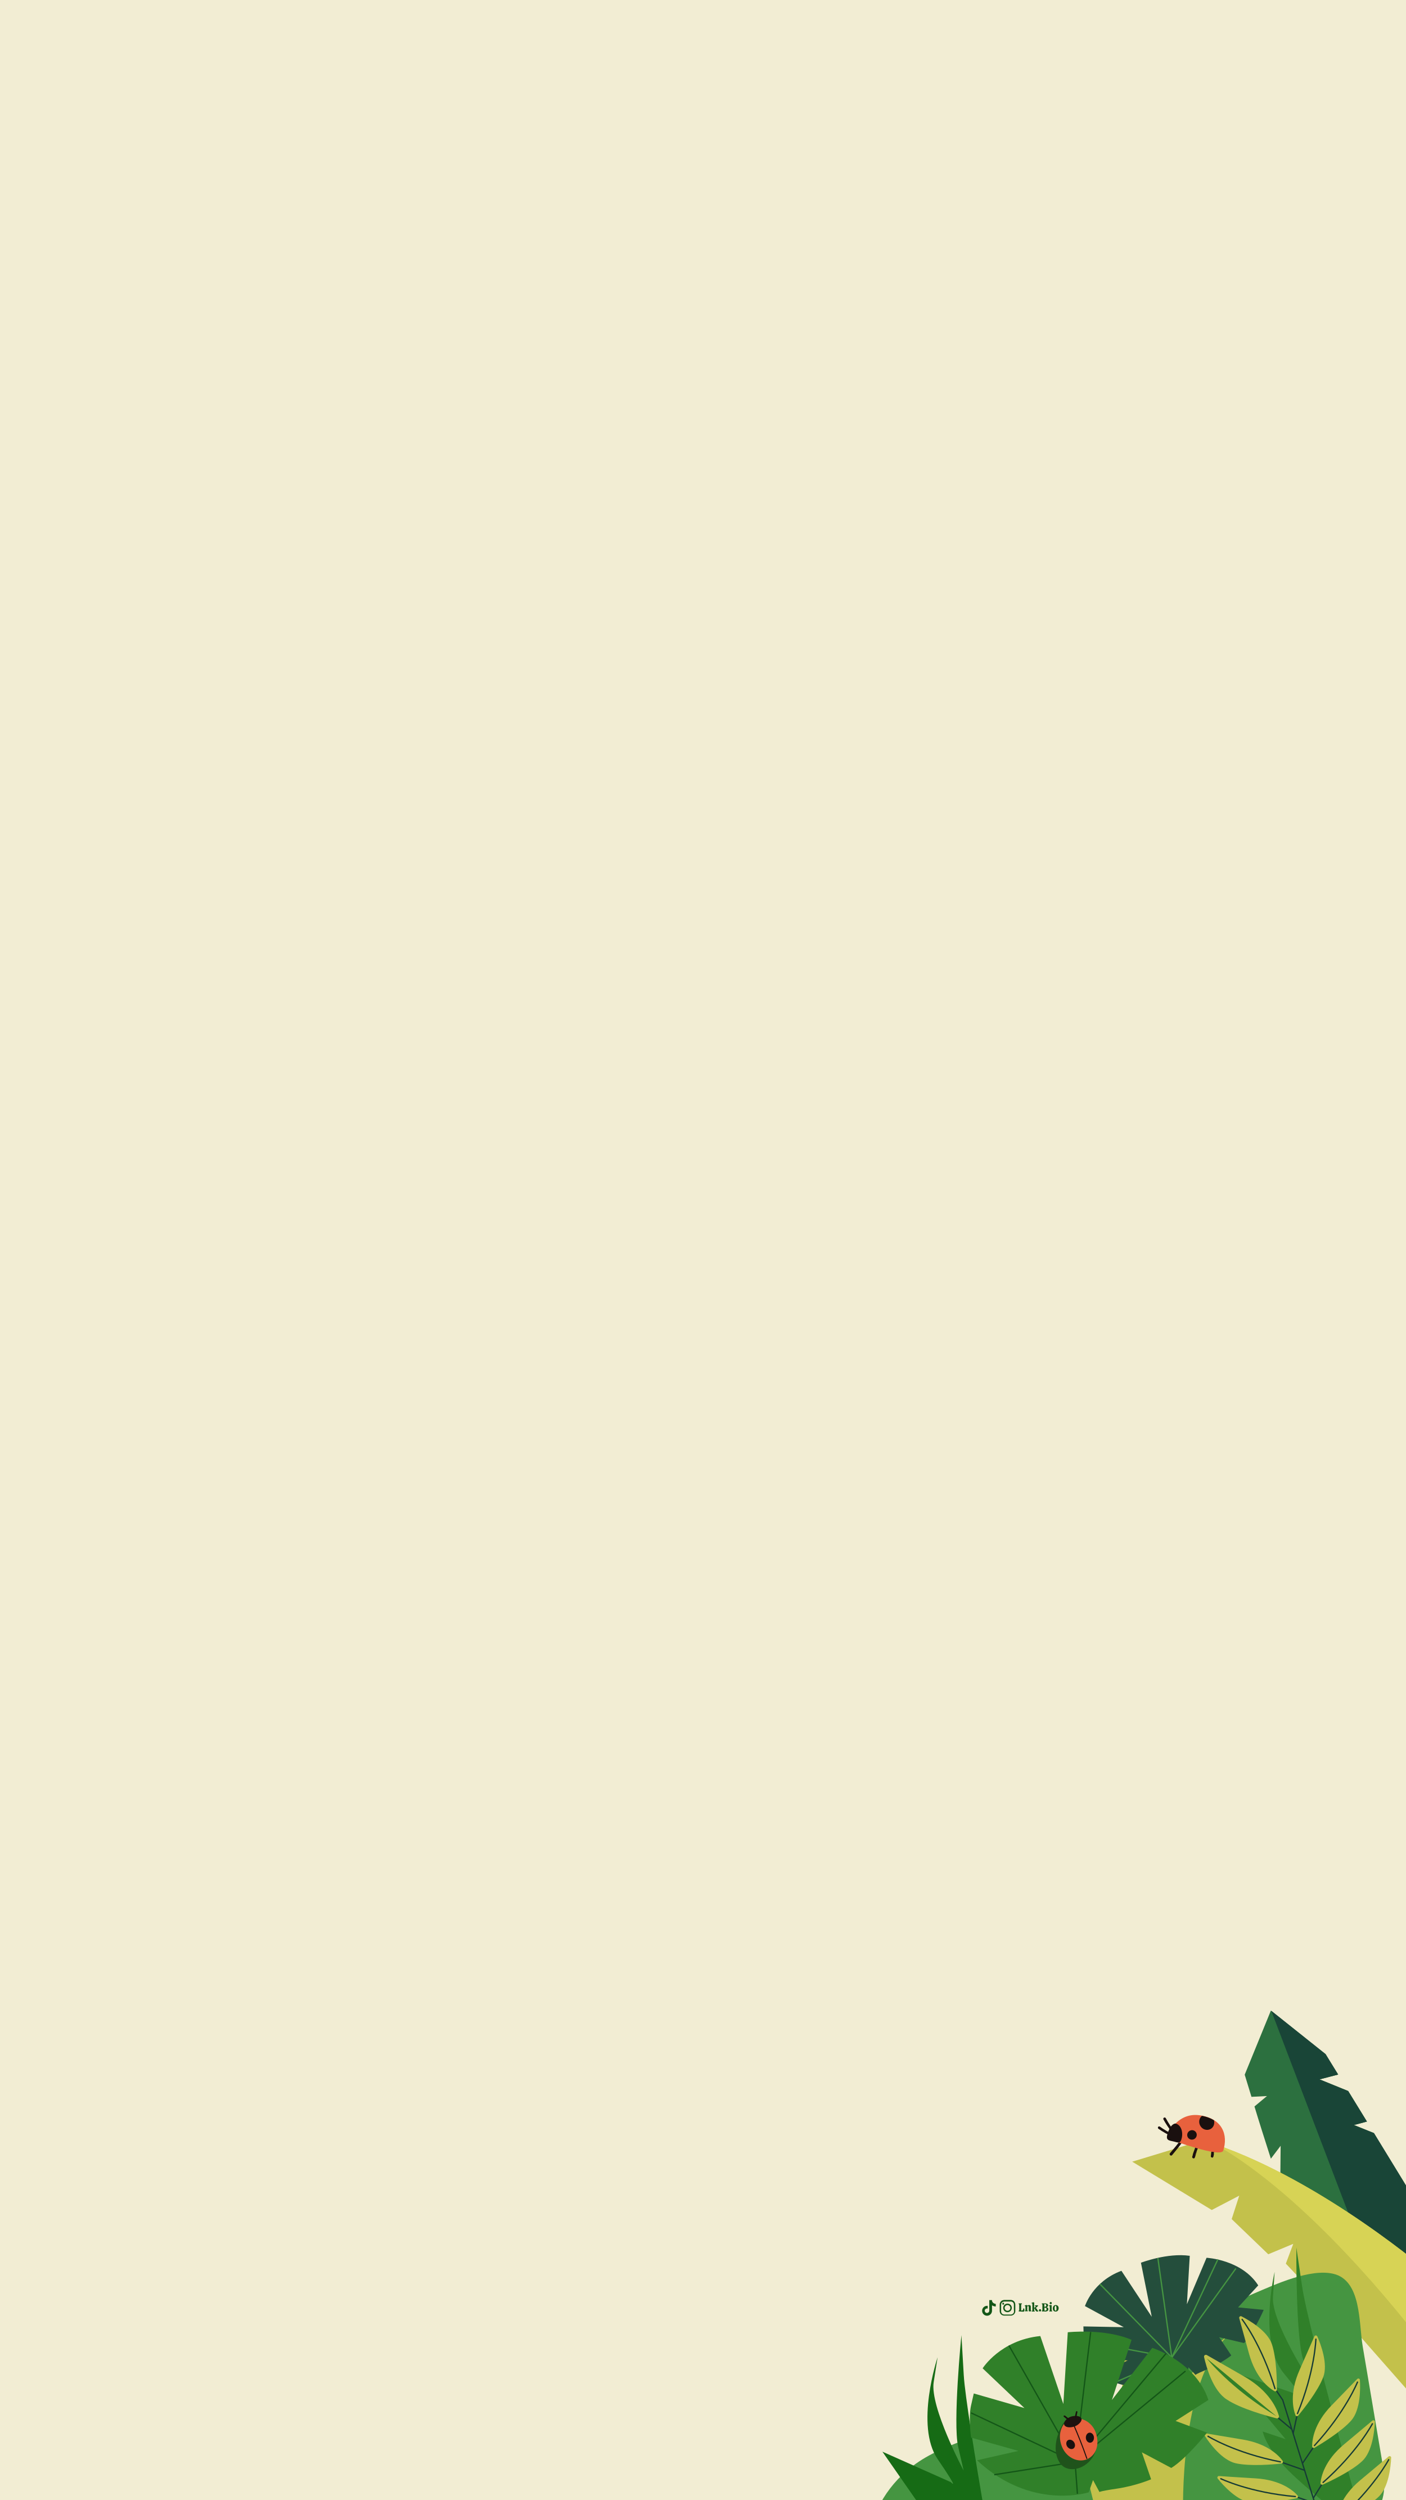 <?xml version="1.0" encoding="utf-8"?>
<!-- Generator: Adobe Illustrator 27.0.0, SVG Export Plug-In . SVG Version: 6.00 Build 0)  -->
<svg version="1.1" id="Layer_2_00000027569001332308134850000012617828808909760399_"
	 xmlns="http://www.w3.org/2000/svg" xmlns:xlink="http://www.w3.org/1999/xlink" x="0px" y="0px" viewBox="0 0 1080 1920"
	 style="enable-background:new 0 0 1080 1920;" xml:space="preserve">
<style type="text/css">
	.st0{clip-path:url(#XMLID_00000070840777871251918640000007451320527466713017_);}
	.st1{fill:#2C703F;}
	.st2{fill:#194537;}
	.st3{fill:#C3C14B;}
	.st4{fill:#D7D355;}
	.st5{fill:#459541;}
	.st6{fill:#308029;}
	.st7{fill:#166B15;}
	.st8{fill:#244E3C;}
	.st9{fill:none;stroke:#459541;stroke-miterlimit:10;}
	.st10{fill:none;stroke:#163B36;stroke-miterlimit:10;}
	.st11{fill:none;stroke:#135617;stroke-miterlimit:10;}
	.st12{fill-rule:evenodd;clip-rule:evenodd;fill:#1A100F;}
	.st13{fill:#1A100F;}
	.st14{fill-rule:evenodd;clip-rule:evenodd;fill:#E8613D;}
	.st15{fill-rule:evenodd;clip-rule:evenodd;fill:#1F531B;}
	.st16{fill-rule:evenodd;clip-rule:evenodd;fill:#1D1310;}
	.st17{fill:#135617;}
</style>
<g>
	<defs>
		<rect id="XMLID_00000171721823011696456990000009981967229524797850_" width="1080" height="1920"/>
	</defs>
	<use xlink:href="#XMLID_00000171721823011696456990000009981967229524797850_"  style="overflow:visible;fill:#F2EDD3;"/>
	<clipPath id="XMLID_00000170971764709906703600000010073370195367914883_">
		<use xlink:href="#XMLID_00000171721823011696456990000009981967229524797850_"  style="overflow:visible;"/>
	</clipPath>
	<g style="clip-path:url(#XMLID_00000170971764709906703600000010073370195367914883_);">
		<g>
			<g>
				<g>
					<path class="st1" d="M1027.9,1593.1l-14.3,3.7l22,8.9l14.4,23.5l-10,2.6l15.3,6.3l47.7,77.9l-12.7,69.1l-20.6,4.3l-41.1,8.6
						c-12.8-22.1-32.9-79.9-48.6-128.6l3.5-0.9l0.2-20.7l-7.5,9.9c-4.9-15.3-9.3-29.1-12.6-40.1l9.6-8l-11.9,0.6
						c-3.2-10.6-5.2-17-5.2-17l20.1-49.2l41.8,33.4L1027.9,1593.1z"/>
					<polygon class="st2" points="1027.9,1593.1 1013.6,1596.8 1035.6,1605.8 1050,1629.2 1040,1631.9 1055.4,1638 1103.1,1716 
						1090.4,1785.1 1069.9,1789.3 976.5,1544.1 1018.3,1577.4 					"/>
				</g>
				<g>
					<path class="st3" d="M930.8,1697.1l21.1-11l-5.8,18l28.1,27l19.2-8l-5.7,15.2l32.7,34.6l17.2-9.2l-3.4,18.4l56.2,63.9l3.6-44.7
						l4.5-55.5c0,0-81.9-70.6-165.1-99.1c-3.2-1.1-6.4-2.1-9.7-3.1l-54,16.4L930.8,1697.1z"/>
					<path class="st4" d="M933.4,1646.6c71.7,40.8,143.5,132,160.6,154.6l4.5-55.5C1098.6,1745.7,1016.7,1675.1,933.4,1646.6z"/>
				</g>
				<path class="st5" d="M910.8,1799.7c-8.4,11.2-14.6,24.5-25.7,33c-18.1,13.8-43.2,11-65.6,14.7c-13.1,2.2-25.6,6.8-38.1,11.4
					c-11.5,4.2-23,8.5-34.5,12.7c-15.1,5.6-30.4,11.2-43.5,20.5c-19.9,14-34.1,36.3-36.7,60.4c114.3-19.2,231-23.5,346.4-13
					c15.1,1.4,32.5,2.1,42.7-9c9.9-10.8,8.1-27.5,5.6-41.9c-4.9-29-9.8-57.9-14.7-86.9c-3-17.6-0.8-50.4-22.5-55.5
					c-17.9-4.2-44.7,8.2-60.7,15C943.4,1769.7,923.9,1781.8,910.8,1799.7z"/>
				<path class="st6" d="M1049.2,1947.8c0,0-44.4-160.8-48.9-191.3s-4.5-30.5-4.5-30.5s-0.6,67.7,5.1,85.6
					c5.8,17.9,5.8,17.9,5.8,17.9s-30.2-46.3-28.9-65.6c1.3-19.3,1.3-19.3,1.3-19.3s-12.9,53.8,7.1,78s11.6,16.6,11.6,16.6
					l-54.5-18.8l44.2,52.7l-17.6-5.9c0,0,2.8,14.2,22.7,32.9C1012.5,1918.8,1049.2,1947.8,1049.2,1947.8z"/>
				<path class="st7" d="M772,2018.9c0,0-29.9-164.1-31.7-194.9s-1.8-30.8-1.8-30.8s-6.7,67.4-2.5,85.7s4.2,18.3,4.2,18.3
					s-26-48.8-23-67.9s3-19.1,3-19.1s-17.6,52.5,0.1,78.3c17.7,25.9,10.1,17.6,10.1,17.6l-52.6-23.4l39.3,56.4l-17-7.5
					c0,0,1.5,14.4,19.7,34.8S772,2018.9,772,2018.9z"/>
				<path class="st3" d="M908.8,1930.5c0,0-3.4-102,34.7-137.1c0,0-37.6,25.3-47.1,73.9c0,0,0.7-29.1-9.1-46.1
					c0,0-7.2,21.1-4.8,27.6c0,0-20.3-37.3-16.9-46.6c0,0-5.1,15.4-3.3,46.6c1.9,31.2,1.9,31.2,1.9,31.2s-21-20.4-31.9-44.9
					s-10.9-24.5-10.9-24.5s4.2,62.8,9,75.8c4.8,12.9,14.7,56.8,14.7,56.8l65.4-10.5"/>
				<g>
					<path class="st8" d="M844,1824.1l22.2-11.5l-29-0.5c0,0-4.6-11-4.8-18.3s-0.2-7.3-0.2-7.3l31,0.6l-29.8-16.2
						c0,0,5.8-18.8,28-27.1l23.3,35.3l-8.3-41.5c0,0,20.3-7.8,37.5-5.3l-2.2,37.2l15.1-35.7c0,0,26.9,1.3,39.7,21.2l-15.5,16.9
						l19.7,1.9c0,0-7.7,17.8-15.1,25.5l-19.1-4.5l9.3,14c0,0-7.6,6-18.2,10.5s-9.2,4.5-9.2,4.5l-5.5-5.9l-0.6,7.6
						C912.2,1825.7,882.4,1844.8,844,1824.1z"/>
					<polyline class="st9" points="833.5,1798 900.1,1810.4 844.9,1754 					"/>
					<polyline class="st9" points="889.4,1734 900.1,1810.4 949.3,1742 					"/>
					<polyline class="st9" points="935.5,1735 900.1,1810.4 856,1829.7 					"/>
					<line class="st9" x1="906.1" y1="1828.1" x2="900.1" y2="1810.4"/>
				</g>
				<g>
					<g>
						<g>
							<line class="st10" x1="1018.2" y1="1948.4" x2="1028.7" y2="1934"/>
							<g>
								<path class="st3" d="M1028.6,1935.5c-0.9,0.4-1.8-0.3-1.8-1.2c0.5-4.8,3.1-17.2,18.1-29.7c12.5-10.4,18.8-15.8,21.7-18.2
									c0.8-0.7,2.1-0.1,2,1c-0.3,6.5-1.8,22.7-9.8,30.1C1050.6,1925.3,1034.1,1933.1,1028.6,1935.5z"/>
								<path class="st10" d="M1066.9,1888.5c0,0-11.5,22-38.4,45.7"/>
							</g>
						</g>
						<g>
							<line class="st10" x1="1008.7" y1="1918.5" x2="1016.2" y2="1906.4"/>
							<g>
								<path class="st3" d="M1016.1,1908c-0.9,0.4-1.8-0.3-1.8-1.2c0.5-4.8,3.1-17.2,18.1-29.7c12.5-10.4,18.8-15.8,21.7-18.2
									c0.8-0.7,2.1-0.1,2,1c-0.3,6.5-1.8,22.7-9.8,30.1C1038.1,1897.7,1021.6,1905.5,1016.1,1908z"/>
								<path class="st10" d="M1054.4,1860.9c0,0-11.5,22-38.4,45.7"/>
							</g>
						</g>
						<g>
							<line class="st10" x1="1000.6" y1="1891.5" x2="1009.7" y2="1878.1"/>
							<g>
								<path class="st3" d="M1009.8,1879.7c-0.8,0.5-1.9-0.1-1.9-1.1c0-4.8,1.3-17.4,14.9-31.4c11.3-11.7,17.1-17.6,19.7-20.3
									c0.8-0.8,2.1-0.3,2.1,0.8c0.4,6.5,0.5,22.8-6.6,31C1030.5,1867.2,1015,1876.6,1009.8,1879.7z"/>
								<path class="st10" d="M1042.9,1828.9c0,0-9.1,23-33.5,49.4"/>
							</g>
						</g>
						<g>
							<line class="st10" x1="993.3" y1="1868.8" x2="996.6" y2="1853.5"/>
							<g>
								<path class="st3" d="M997.2,1855c-0.6,0.7-1.8,0.6-2.1-0.3c-1.7-4.5-4.8-16.8,3.1-34.6c6.6-14.9,9.9-22.4,11.4-25.9
									c0.4-1,1.8-1,2.3,0c2.6,6,8.4,21.2,4.5,31.3C1012.4,1836.1,1001.1,1850.3,997.2,1855z"/>
								<path class="st10" d="M1010.8,1795.9c0,0-0.6,24.8-14.3,57.9"/>
							</g>
						</g>
						<g>
							<polyline class="st10" points="979.4,1834.3 985.3,1843 1020.8,1957 							"/>
							<g>
								<path class="st3" d="M980.8,1835.1c0,1-1,1.6-1.9,1.1c-4.2-2.4-14.3-10-19.5-28.8c-4.3-15.6-6.5-23.6-7.5-27.2
									c-0.3-1,0.8-1.9,1.8-1.4c5.8,3,19.9,11.1,23.3,21.4C980.6,1810.9,980.9,1829,980.8,1835.1z"/>
								<path class="st10" d="M953.9,1780.8c0,0,15.2,19.5,25.6,53.9"/>
							</g>
						</g>
					</g>
					<g>
						<g>
							<line class="st10" x1="1018.9" y1="1950.7" x2="1001.3" y2="1946.8"/>
							<g>
								<path class="st3" d="M1002.3,1948c0.9-0.2,1.3-1.3,0.7-2c-3.2-3.6-12.7-12-32.2-13.2c-16.2-1-24.5-1.5-28.2-1.8
									c-1.1-0.1-1.7,1.2-1,2c4.1,5.1,14.9,17.2,25.7,18.4C978.6,1952.8,996.4,1949.3,1002.3,1948z"/>
								<path class="st10" d="M943.6,1932.9c0,0,22.3,10.9,58,13.9"/>
							</g>
						</g>
						<g>
							<line class="st10" x1="1010" y1="1922.3" x2="995.1" y2="1917.2"/>
							<g>
								<path class="st3" d="M996.1,1918.4c0.9-0.2,1.3-1.3,0.7-2c-3.2-3.6-12.7-12-32.2-13.2c-16.2-1-24.5-1.5-28.2-1.8
									c-1.1-0.1-1.7,1.2-1,2c4.1,5.1,14.9,17.2,25.7,18.4C972.3,1923.2,990.2,1919.7,996.1,1918.4z"/>
								<path class="st10" d="M937.4,1903.3c0,0,22.3,10.9,58,13.9"/>
							</g>
						</g>
						<g>
							<line class="st10" x1="1002.4" y1="1897.1" x2="983.5" y2="1890.5"/>
							<g>
								<path class="st3" d="M984.4,1891.8c0.9-0.1,1.4-1.2,0.9-2c-2.8-3.9-11.4-13.2-30.6-16.4c-16-2.7-24.2-4-27.9-4.7
									c-1.1-0.2-1.8,1-1.3,1.9c3.5,5.5,13.1,18.6,23.7,21C960.3,1894.1,978.4,1892.5,984.4,1891.8z"/>
								<path class="st10" d="M927.6,1870.7c0,0,21,13.1,56.3,19.9"/>
							</g>
						</g>
						<g>
							<line class="st10" x1="992.3" y1="1865.5" x2="980.2" y2="1855.4"/>
							<g>
								<path class="st3" d="M980.6,1857.1c1.1,0.3,2.1-0.7,1.8-1.8c-1.5-5.4-7.1-19.1-26.8-30.4c-16.4-9.4-24.8-14.2-28.6-16.4
									c-1.1-0.6-2.4,0.3-2.1,1.6c1.7,7.4,6.7,25.7,17.4,32.5C953.3,1849.9,973.8,1855.4,980.6,1857.1z"/>
								<path class="st6" d="M980.5,1855.5c-35.8-21.6-53.5-44.4-53.5-44.4"/>
							</g>
						</g>
					</g>
				</g>
				<g>
					<path class="st6" d="M750.5,1889.3l31.8-7.2l-36.4-10.2c0,0-2.1-15.5,0-24.7s2.1-9.2,2.1-9.2l38.9,11.2l-32.1-30.5
						c0,0,13.6-21.7,44.3-24.8l17.7,52.2l3.4-55.1c0,0,28.2-3.1,49,5.8l-15.1,46.2l31-40c0,0,33.5,10.6,43.1,40l-25.2,16.1l24.2,9
						c0,0-15.7,19.8-27.5,27.1l-22.6-12l7.1,20.7c0,0-11.5,5-26.4,7.2s-13.2,2.7-13.2,2.7l-5-9.3l-3.3,9.4
						C836.1,1914,792,1928.1,750.5,1889.3z"/>
					<polyline class="st11" points="745.9,1852.9 825.8,1890.6 775,1801.2 					"/>
					<polyline class="st11" points="837.8,1790.8 825.8,1890.6 910.6,1820.8 					"/>
					<polyline class="st11" points="895.6,1807.4 825.8,1890.6 763.7,1900.4 					"/>
					<line class="st11" x1="827.6" y1="1915" x2="825.8" y2="1890.6"/>
				</g>
			</g>
			<g>
				<g xmlns:vectornator="http://vectornator.io">
					<g xmlns:vectornator="http://vectornator.io" vectornator:blendMode="multiply">
						<path xmlns:vectornator="http://vectornator.io" class="st12" d="M908.4,1642.8c-2.5,4.1-5.8,7.7-8.8,11.4"/>
						<path xmlns:vectornator="http://vectornator.io" class="st13" d="M899.7,1655.3c0.3,0,0.5-0.2,0.7-0.4
							c3.1-3.8,6.3-7.4,8.8-11.6c0.3-0.5,0.2-1.1-0.3-1.4s-1.1-0.2-1.4,0.3c-2.5,4.1-5.7,7.6-8.8,11.3c-0.4,0.4-0.3,1.1,0.1,1.5
							C899.2,1655.3,899.4,1655.4,899.7,1655.3z"/>
					</g>
					<g xmlns:vectornator="http://vectornator.io" vectornator:blendMode="multiply">
						<path xmlns:vectornator="http://vectornator.io" class="st12" d="M916.9,1656.5c0.8-2.9,1.9-5.6,2.9-8.4"/>
						<path xmlns:vectornator="http://vectornator.io" class="st13" d="M917.3,1657.4c0.2-0.1,0.4-0.3,0.5-0.6
							c1.5-4.2,1.8-5.1,1.4-4.2c-0.3,0.9-0.7,1.9-1.1,2.8c-0.2,0.4,0.3-0.9,0.4-1.4c0.3-0.8,0.7-1.9,1-2.7c0.2-0.5,0.7-1.8,0.5-1.4
							c-0.3,0.9,0,0,0.5-1.4c0.1-0.3,0.1-0.6,0-0.8c-0.1-0.2-0.3-0.5-0.6-0.6s-0.6-0.1-0.8,0s-0.4,0.3-0.5,0.6
							c-1.4,4.2-1.7,5.2-1.4,4.2c0.3-0.9,0.6-1.9,0.9-2.8c0.1-0.5-0.3,0.9-0.5,1.4c-0.3,0.9-0.7,1.9-1,2.8c-0.2,0.5-0.6,1.9-0.4,1.4
							c0.4-0.9,0,0-0.4,1.5c-0.1,0.3,0,0.5,0.1,0.7s0.3,0.4,0.6,0.5C916.9,1657.6,917.1,1657.5,917.3,1657.4z"/>
					</g>
					<g xmlns:vectornator="http://vectornator.io" vectornator:blendMode="multiply">
						<path xmlns:vectornator="http://vectornator.io" class="st12" d="M931.1,1656c0.2-1.9,0.3-3.7,1-5.5"/>
						<path xmlns:vectornator="http://vectornator.io" class="st13" d="M931.7,1656.7c0.2-0.2,0.3-0.4,0.4-0.7
							c0.5-2.6,0.6-2.9,0.5-2.6s-0.3,1.1-0.3,0.8c0-0.6,0.1-1.2,0.3-1.7c0.1-0.3,0,0,0.5-1.7c0.1-0.3,0-0.6-0.1-0.8
							c-0.1-0.2-0.3-0.4-0.6-0.5s-0.5,0-0.8,0.1c-0.2,0.1-0.4,0.3-0.5,0.6c-0.5,2.8-0.6,3.1-0.5,2.8c0-0.3,0.1-1.3,0-1
							c-0.2,0.6-0.3,1.3-0.3,1.9c0,0.3,0,0-0.2,1.9c0,0.3,0,0.5,0.2,0.7s0.4,0.3,0.7,0.3C931.3,1657,931.5,1656.9,931.7,1656.7z"/>
					</g>
				</g>
				<path xmlns:vectornator="http://vectornator.io" class="st14" d="M939.6,1651.5c-1.8,5.7-38.4-7.7-41.6-8.8
					c-3.2-1,5-20.6,23-18.4C939.1,1626.6,943.5,1639.5,939.6,1651.5z"/>
				<path xmlns:vectornator="http://vectornator.io" vectornator:blendMode="multiply" class="st12" d="M918.9,1637.8
					c0.9,1.8,0.1,4-1.7,4.9s-4,0.2-4.9-1.6c-0.9-1.8-0.1-4,1.7-4.9S918,1636,918.9,1637.8z"/>
				<path xmlns:vectornator="http://vectornator.io" vectornator:blendMode="multiply" class="st12" d="M907.8,1641.6
					c-1.1,5.3-2.9,3.6-6.7,2.8c-3.8-0.8-5.8-1-4.2-6.1c1.8-5.8,4.3-7.5,6-7.6C906.7,1631.5,908.9,1636.3,907.8,1641.6z"/>
				<path xmlns:vectornator="http://vectornator.io" vectornator:blendMode="multiply" class="st12" d="M929.7,1635
					c2.5-1.2,3.5-4.1,2.8-6.8c-2.4-1.5-5.6-2.7-9.2-3.4c-2.1,1.7-2.8,4.7-1.5,7.3C923.3,1635.2,926.9,1636.4,929.7,1635z"/>
				<g xmlns:vectornator="http://vectornator.io" vectornator:blendMode="multiply">
					<path xmlns:vectornator="http://vectornator.io" class="st13" d="M901.6,1638.1c0.4-0.3,0.6-0.9,0.3-1.4
						c-2.3-3.3-4.5-6.5-6.4-10.1c-0.3-0.5-0.9-0.7-1.4-0.4c-0.5,0.3-0.7,0.9-0.4,1.4c1.9,3.6,4.3,6.8,6.6,10.2
						C900.5,1638.3,901.1,1638.4,901.6,1638.1z"/>
				</g>
				<g xmlns:vectornator="http://vectornator.io" vectornator:blendMode="multiply">
					<path xmlns:vectornator="http://vectornator.io" class="st13" d="M901.6,1640.6c0.3-0.5,0.1-1.1-0.4-1.3c-3.5-2-7-3.8-10.2-6.2
						c-0.5-0.3-1.1-0.2-1.4,0.2c-0.3,0.5-0.2,1.1,0.2,1.4c3.3,2.4,6.9,4.2,10.5,6.2C900.8,1641.2,901.3,1641,901.6,1640.6z"/>
				</g>
			</g>
			<g xmlns:vectornator="http://vectornator.io">
				<path xmlns:vectornator="http://vectornator.io" vectornator:blendMode="multiply" class="st15" d="M813.7,1890.7
					c-6-10-1.1-22.8,2.4-28.8c3.4-6,11.9-6.5,16.8-1c9.5,10.6,11.3,18.9,6.2,26.4C832.5,1897.1,818.9,1899.5,813.7,1890.7z"/>
				<path xmlns:vectornator="http://vectornator.io" class="st14" d="M822.8,1857.5c-4.7,1-10.9,8.7-7.8,19.3
					c3.1,10.6,13.2,14.8,20.2,11.6c7-3.3,9.4-11.3,6.7-19.7C839.9,1861.9,832.9,1855.4,822.8,1857.5z"/>
				<path xmlns:vectornator="http://vectornator.io" vectornator:blendMode="multiply" class="st16" d="M825.7,1863.2
					c-3.7,1.4-7.4,0.9-8.2-1.1c-0.9-2.4,2.3-5.3,4.8-6.2c2.8-1,7.5-1.1,8.4,1.4C831.4,1859,828.7,1862.1,825.7,1863.2z"/>
				<path xmlns:vectornator="http://vectornator.io" vectornator:blendMode="multiply" class="st12" d="M834.1,1872.3
					c-0.2-2.1,1-4,2.7-4.2s3.3,1.4,3.5,3.5s-1,4-2.7,4.2C835.9,1876,834.3,1874.5,834.1,1872.3z"/>
				<path xmlns:vectornator="http://vectornator.io" vectornator:blendMode="multiply" class="st12" d="M819.8,1878.8
					c-1.2-1.8-0.9-4,0.5-4.9c1.5-0.9,3.6-0.2,4.7,1.5c1.2,1.8,0.9,4-0.5,4.9C823.1,1881.2,821,1880.5,819.8,1878.8z"/>
				<g xmlns:vectornator="http://vectornator.io" vectornator:blendMode="multiply">
					<path xmlns:vectornator="http://vectornator.io" class="st13" d="M824.3,1861.1c-0.2,0.1-0.3,0.3-0.2,0.5
						c3.8,8.7,7.3,17.5,10.4,26.5c0.1,0.2,0.3,0.3,0.5,0.2c0.2-0.1,0.3-0.3,0.2-0.5c-3.1-9-6.6-17.8-10.4-26.5
						C824.7,1861.1,824.5,1861.1,824.3,1861.1z"/>
				</g>
				<g xmlns:vectornator="http://vectornator.io" vectornator:blendMode="multiply">
					<path xmlns:vectornator="http://vectornator.io" class="st13" d="M817.5,1854.9c-0.1,0-0.3,0.1-0.4,0.2s-0.1,0.3-0.1,0.4
						s0.1,0.3,0.2,0.4c1.2,1,2.4,2,3.7,2.9c0.1,0.1,0.3,0.1,0.5,0.1s0.3-0.1,0.4-0.2s0.1-0.3,0.1-0.5s-0.1-0.3-0.2-0.4
						c-1.2-0.9-2.5-1.8-3.6-2.8C817.8,1855,817.7,1854.9,817.5,1854.9z"/>
				</g>
				<g xmlns:vectornator="http://vectornator.io" vectornator:blendMode="multiply">
					<path xmlns:vectornator="http://vectornator.io" class="st13" d="M827.2,1851.6c-0.3-0.1-0.6,0.1-0.7,0.4
						c-0.4,1.5-0.7,3-0.9,4.5c0,0.3,0.2,0.6,0.5,0.7c0.3,0,0.6-0.2,0.7-0.5c0.2-1.5,0.5-2.9,0.8-4.4
						C827.7,1852,827.5,1851.7,827.2,1851.6z"/>
				</g>
			</g>
		</g>
		<g id="Popular_Chips_00000176026500229163915900000010520131954761665435_">
			<g>
				<g>
					<path class="st17" d="M782.6,1775c-0.1-0.1-0.1-0.2-0.1-0.3c0-0.1-0.1-0.2-0.1-0.3c0.2,0,0.4,0,0.4-0.1
						c0.1-0.1,0.1-0.2,0.1-0.3v-4.2c0-0.2,0-0.3-0.1-0.3c-0.1-0.1-0.2-0.1-0.4-0.1c0-0.1,0-0.2,0.1-0.3c0-0.1,0.1-0.2,0.1-0.3h2.2
						c0.1,0.1,0.2,0.3,0.2,0.6c-0.2,0-0.4,0-0.5,0.1s-0.1,0.2-0.1,0.3v4.5h0.3c0.4,0,0.8-0.1,1-0.4s0.3-0.7,0.3-1.2h0.6
						c0.1,0.1,0.2,0.2,0.2,0.5c0.1,0.3,0.1,0.5,0.1,0.8c0,0.4-0.1,0.7-0.2,0.9c-0.1,0.2-0.3,0.3-0.6,0.3L782.6,1775L782.6,1775z"/>
					<path class="st17" d="M792.2,1774.7c-0.1,0.1-0.2,0.2-0.5,0.2c-0.2,0-0.5,0.1-0.7,0.1c-0.3,0-0.5-0.1-0.6-0.1
						c-0.1-0.1-0.2-0.2-0.2-0.5v-2.8c0-0.2,0-0.4-0.1-0.5s-0.2-0.2-0.4-0.2s-0.5,0.1-0.6,0.3v2.7c0,0.2,0,0.3,0.1,0.4
						s0.2,0.1,0.4,0.1c0,0.2-0.1,0.3-0.2,0.5h-2c-0.1-0.1-0.2-0.3-0.2-0.5c0.2,0,0.3,0,0.4-0.1c0.1-0.1,0.1-0.2,0.1-0.4v-2.6
						c0-0.2,0-0.3-0.1-0.3c-0.1-0.1-0.2-0.1-0.5-0.1v-0.4c0.2-0.1,0.5-0.2,0.8-0.3c0.4-0.1,0.6-0.1,0.8-0.1c0.1,0,0.2,0,0.3,0.1
						s0.1,0.2,0.1,0.5c0.2-0.2,0.3-0.3,0.6-0.4c0.2-0.1,0.5-0.2,0.8-0.2c0.4,0,0.8,0.1,1,0.3c0.2,0.2,0.3,0.6,0.3,1.1v2.4
						c0,0.3,0.1,0.5,0.4,0.5L792.2,1774.7z"/>
					<path class="st17" d="M797.6,1774.7c0,0.1-0.1,0.2-0.2,0.3c-0.2,0.1-0.3,0.1-0.6,0.1s-0.6-0.1-0.8-0.2s-0.4-0.3-0.5-0.5
						s-0.2-0.4-0.4-0.7c-0.1-0.3-0.2-0.5-0.3-0.7s-0.2-0.3-0.4-0.3v1.4c0,0.2,0,0.3,0.1,0.4s0.2,0.1,0.4,0.1c0,0.2-0.1,0.3-0.2,0.5
						h-2c-0.1-0.1-0.2-0.3-0.2-0.5c0.2,0,0.3,0,0.4-0.1c0.1-0.1,0.1-0.2,0.1-0.4v-4.9c0-0.2,0-0.3-0.1-0.3c-0.1-0.1-0.2-0.1-0.5-0.1
						v-0.4c0.2-0.1,0.5-0.2,0.8-0.3c0.3-0.1,0.6-0.1,0.8-0.1c0.1,0,0.2,0,0.3,0.1s0.1,0.2,0.1,0.3v4l1-1c0.1-0.1,0.2-0.2,0.2-0.3
						c0-0.1-0.1-0.2-0.2-0.2c-0.1-0.1-0.2-0.1-0.4-0.1c0-0.1,0-0.2,0-0.3c0-0.1,0.1-0.2,0.2-0.2h2c0.1,0.1,0.2,0.3,0.2,0.6
						c-0.1,0-0.3,0-0.3,0.1c-0.1,0-0.2,0.1-0.2,0.2l-1.4,1.3c0.2,0,0.4,0.1,0.6,0.2c0.2,0.1,0.3,0.3,0.4,0.5
						c0.1,0.3,0.2,0.4,0.2,0.4c0.2,0.4,0.4,0.6,0.4,0.7c0.1,0.1,0.2,0.2,0.4,0.3L797.6,1774.7z"/>
					<path class="st17" d="M799.5,1774.8c-0.2,0.2-0.4,0.2-0.6,0.2c-0.3,0-0.5-0.1-0.7-0.2c-0.2-0.2-0.2-0.4-0.2-0.6
						c0-0.3,0.1-0.5,0.2-0.7c0.2-0.2,0.4-0.2,0.7-0.2s0.5,0.1,0.6,0.2c0.2,0.2,0.2,0.4,0.2,0.7S799.6,1774.7,799.5,1774.8z"/>
					<path class="st17" d="M802,1775c-0.7,0-1.2,0-1.6,0c-0.1-0.2-0.2-0.4-0.2-0.6c0.2,0,0.3,0,0.4-0.1c0.1-0.1,0.1-0.2,0.1-0.3
						v-4.2c0-0.2,0-0.3-0.1-0.3c-0.1-0.1-0.2-0.1-0.4-0.1c0-0.2,0.1-0.4,0.2-0.6c0.3,0,0.8,0,1.5,0c0.3,0,0.5,0,0.6,0
						c0.9,0,1.6,0.2,2,0.4c0.4,0.3,0.6,0.7,0.6,1.1c0,0.3-0.1,0.6-0.3,0.9c-0.2,0.2-0.5,0.4-0.9,0.6c0.5,0.1,0.9,0.3,1.1,0.5
						c0.2,0.2,0.3,0.6,0.3,1c0,1.2-0.9,1.8-2.7,1.8C802.5,1775,802.3,1775,802,1775z M803.7,1770.4c0-0.3-0.1-0.6-0.3-0.8
						c-0.2-0.2-0.5-0.3-0.8-0.3c-0.2,0-0.3,0-0.4,0v2.1c0.1,0,0.2,0,0.3,0C803.3,1771.4,803.7,1771.1,803.7,1770.4z M803.9,1773.3
						c0-0.4-0.1-0.7-0.3-0.9c-0.2-0.2-0.5-0.3-1-0.3h-0.3v2.3c0.2,0,0.3,0,0.4,0C803.5,1774.4,803.9,1774,803.9,1773.3z"/>
					<path class="st17" d="M807.8,1774c0,0.2,0,0.3,0.1,0.4s0.2,0.1,0.4,0.1c0,0.2-0.1,0.4-0.2,0.5h-2c-0.1-0.1-0.2-0.3-0.2-0.5
						c0.2,0,0.3,0,0.4-0.1c0.1-0.1,0.1-0.2,0.1-0.4v-2.6c0-0.2,0-0.3-0.1-0.4s-0.2-0.1-0.5-0.1v-0.4c0.1-0.1,0.4-0.2,0.7-0.3
						c0.3-0.1,0.6-0.1,0.9-0.1c0.1,0,0.2,0,0.3,0.1s0.1,0.2,0.1,0.3V1774L807.8,1774z M807.7,1769.2c-0.2,0.2-0.4,0.2-0.6,0.2
						s-0.5-0.1-0.6-0.2c-0.2-0.1-0.2-0.4-0.2-0.6s0.1-0.4,0.2-0.6c0.2-0.2,0.4-0.2,0.6-0.2s0.5,0.1,0.6,0.2c0.2,0.2,0.2,0.4,0.2,0.6
						C807.9,1768.9,807.9,1769.1,807.7,1769.2z"/>
					<path class="st17" d="M809.3,1774.5c-0.4-0.4-0.6-1-0.6-1.8c0-0.6,0.1-1,0.3-1.4s0.5-0.7,0.8-0.9c0.3-0.2,0.7-0.3,1.2-0.3
						c0.4,0,0.8,0.1,1.1,0.3c0.3,0.2,0.6,0.5,0.8,0.8c0.2,0.4,0.3,0.8,0.3,1.3s-0.1,1-0.3,1.4s-0.5,0.7-0.8,0.9
						c-0.3,0.2-0.7,0.3-1.2,0.3C810.2,1775.1,809.7,1774.9,809.3,1774.5z M811.4,1774.1c0.1-0.2,0.1-0.7,0.1-1.3c0-0.5,0-1-0.1-1.3
						c0-0.3-0.1-0.5-0.2-0.6c-0.1-0.1-0.2-0.2-0.4-0.2s-0.4,0.1-0.5,0.4c-0.1,0.2-0.2,0.7-0.2,1.3c0,0.5,0,0.9,0.1,1.2
						c0,0.3,0.1,0.5,0.2,0.6c0.1,0.1,0.2,0.2,0.4,0.2C811.1,1774.4,811.3,1774.3,811.4,1774.1z"/>
				</g>
			</g>
			<g>
				<path class="st17" d="M779.9,1772.3c0,0.8,0,1.6,0,2.3c0,0.5,0,0.9-0.2,1.3c-0.5,1.3-1.4,2-2.8,2.3c-0.1,0-0.2,0-0.4,0
					c-1.8,0-3.5,0-5.2,0c-1.4,0-3-1-3.3-2.7c0-0.2-0.1-0.5-0.1-0.7c0-1.7,0-3.4,0-5.1c0-0.6,0.1-1.1,0.4-1.6c0.6-1.2,1.6-1.8,3-1.9
					c1.3,0,2.7,0,4,0c0.4,0,0.8,0,1.2,0c1.6,0,3,1.2,3.3,2.8c0,0.3,0.1,0.6,0.1,0.8C779.9,1770.7,779.9,1771.5,779.9,1772.3
					L779.9,1772.3z M778.8,1772.3C778.8,1772.3,778.9,1772.3,778.8,1772.3c0-0.8,0-1.6,0-2.4c0-0.2,0-0.3,0-0.4
					c-0.1-1-0.7-1.7-1.6-2c-0.3-0.1-0.5-0.1-0.8-0.1c-1.7,0-3.3,0-5,0c-0.2,0-0.4,0-0.5,0.1c-0.9,0.2-1.5,0.7-1.8,1.6
					c-0.1,0.2-0.1,0.4-0.1,0.7c0,0.4,0,0.7,0,1.1c0,1.1,0,2.3,0,3.4c0,0.3,0,0.6,0,0.9c0.1,0.7,0.4,1.2,0.9,1.7
					c0.5,0.3,1,0.5,1.6,0.5c1.6,0,3.2,0,4.9,0c0.1,0,0.2,0,0.2,0c1-0.1,1.9-0.7,2.2-1.7c0.1-0.2,0.1-0.5,0.1-0.8
					C778.8,1773.9,778.8,1773.1,778.8,1772.3z"/>
				<path class="st17" d="M777.2,1772.3c0,1.6-1.3,3.3-3.3,3.3c-1.9,0-3.3-1.5-3.3-3.3c0-1.9,1.5-3.3,3.3-3.3
					C775.9,1769,777.2,1770.6,777.2,1772.3z M773.9,1774.5c1.1,0,2.2-0.8,2.2-2.2c0-1.2-1-2.2-2.2-2.2c-0.9,0-2.2,0.8-2.2,2.2
					C771.7,1773.6,772.8,1774.5,773.9,1774.5z"/>
				<path class="st17" d="M771.3,1769.1c0,0.4-0.3,0.7-0.7,0.7s-0.7-0.2-0.7-0.7c0-0.4,0.3-0.7,0.7-0.8
					C771,1768.3,771.3,1768.7,771.3,1769.1z"/>
			</g>
			<path class="st17" d="M764.9,1771.2c-1,0-2-0.3-2.9-0.9v4.2c0,2.1-1.7,3.8-3.8,3.8s-3.8-1.7-3.8-3.8s1.7-3.8,3.8-3.8
				c0.2,0,0.4,0,0.5,0v2.1c-0.9-0.3-1.9,0.2-2.2,1.1s0.2,1.9,1.1,2.2c0.9,0.3,1.9-0.2,2.2-1.1c0-0.2,0.1-0.4,0.1-0.5v-8.2h2.1
				c0,0.2,0,0.4,0,0.5l0,0c0.1,0.8,0.6,1.5,1.3,1.9c0.5,0.3,1,0.5,1.6,0.5L764.9,1771.2L764.9,1771.2L764.9,1771.2z"/>
		</g>
	</g>
</g>
</svg>
